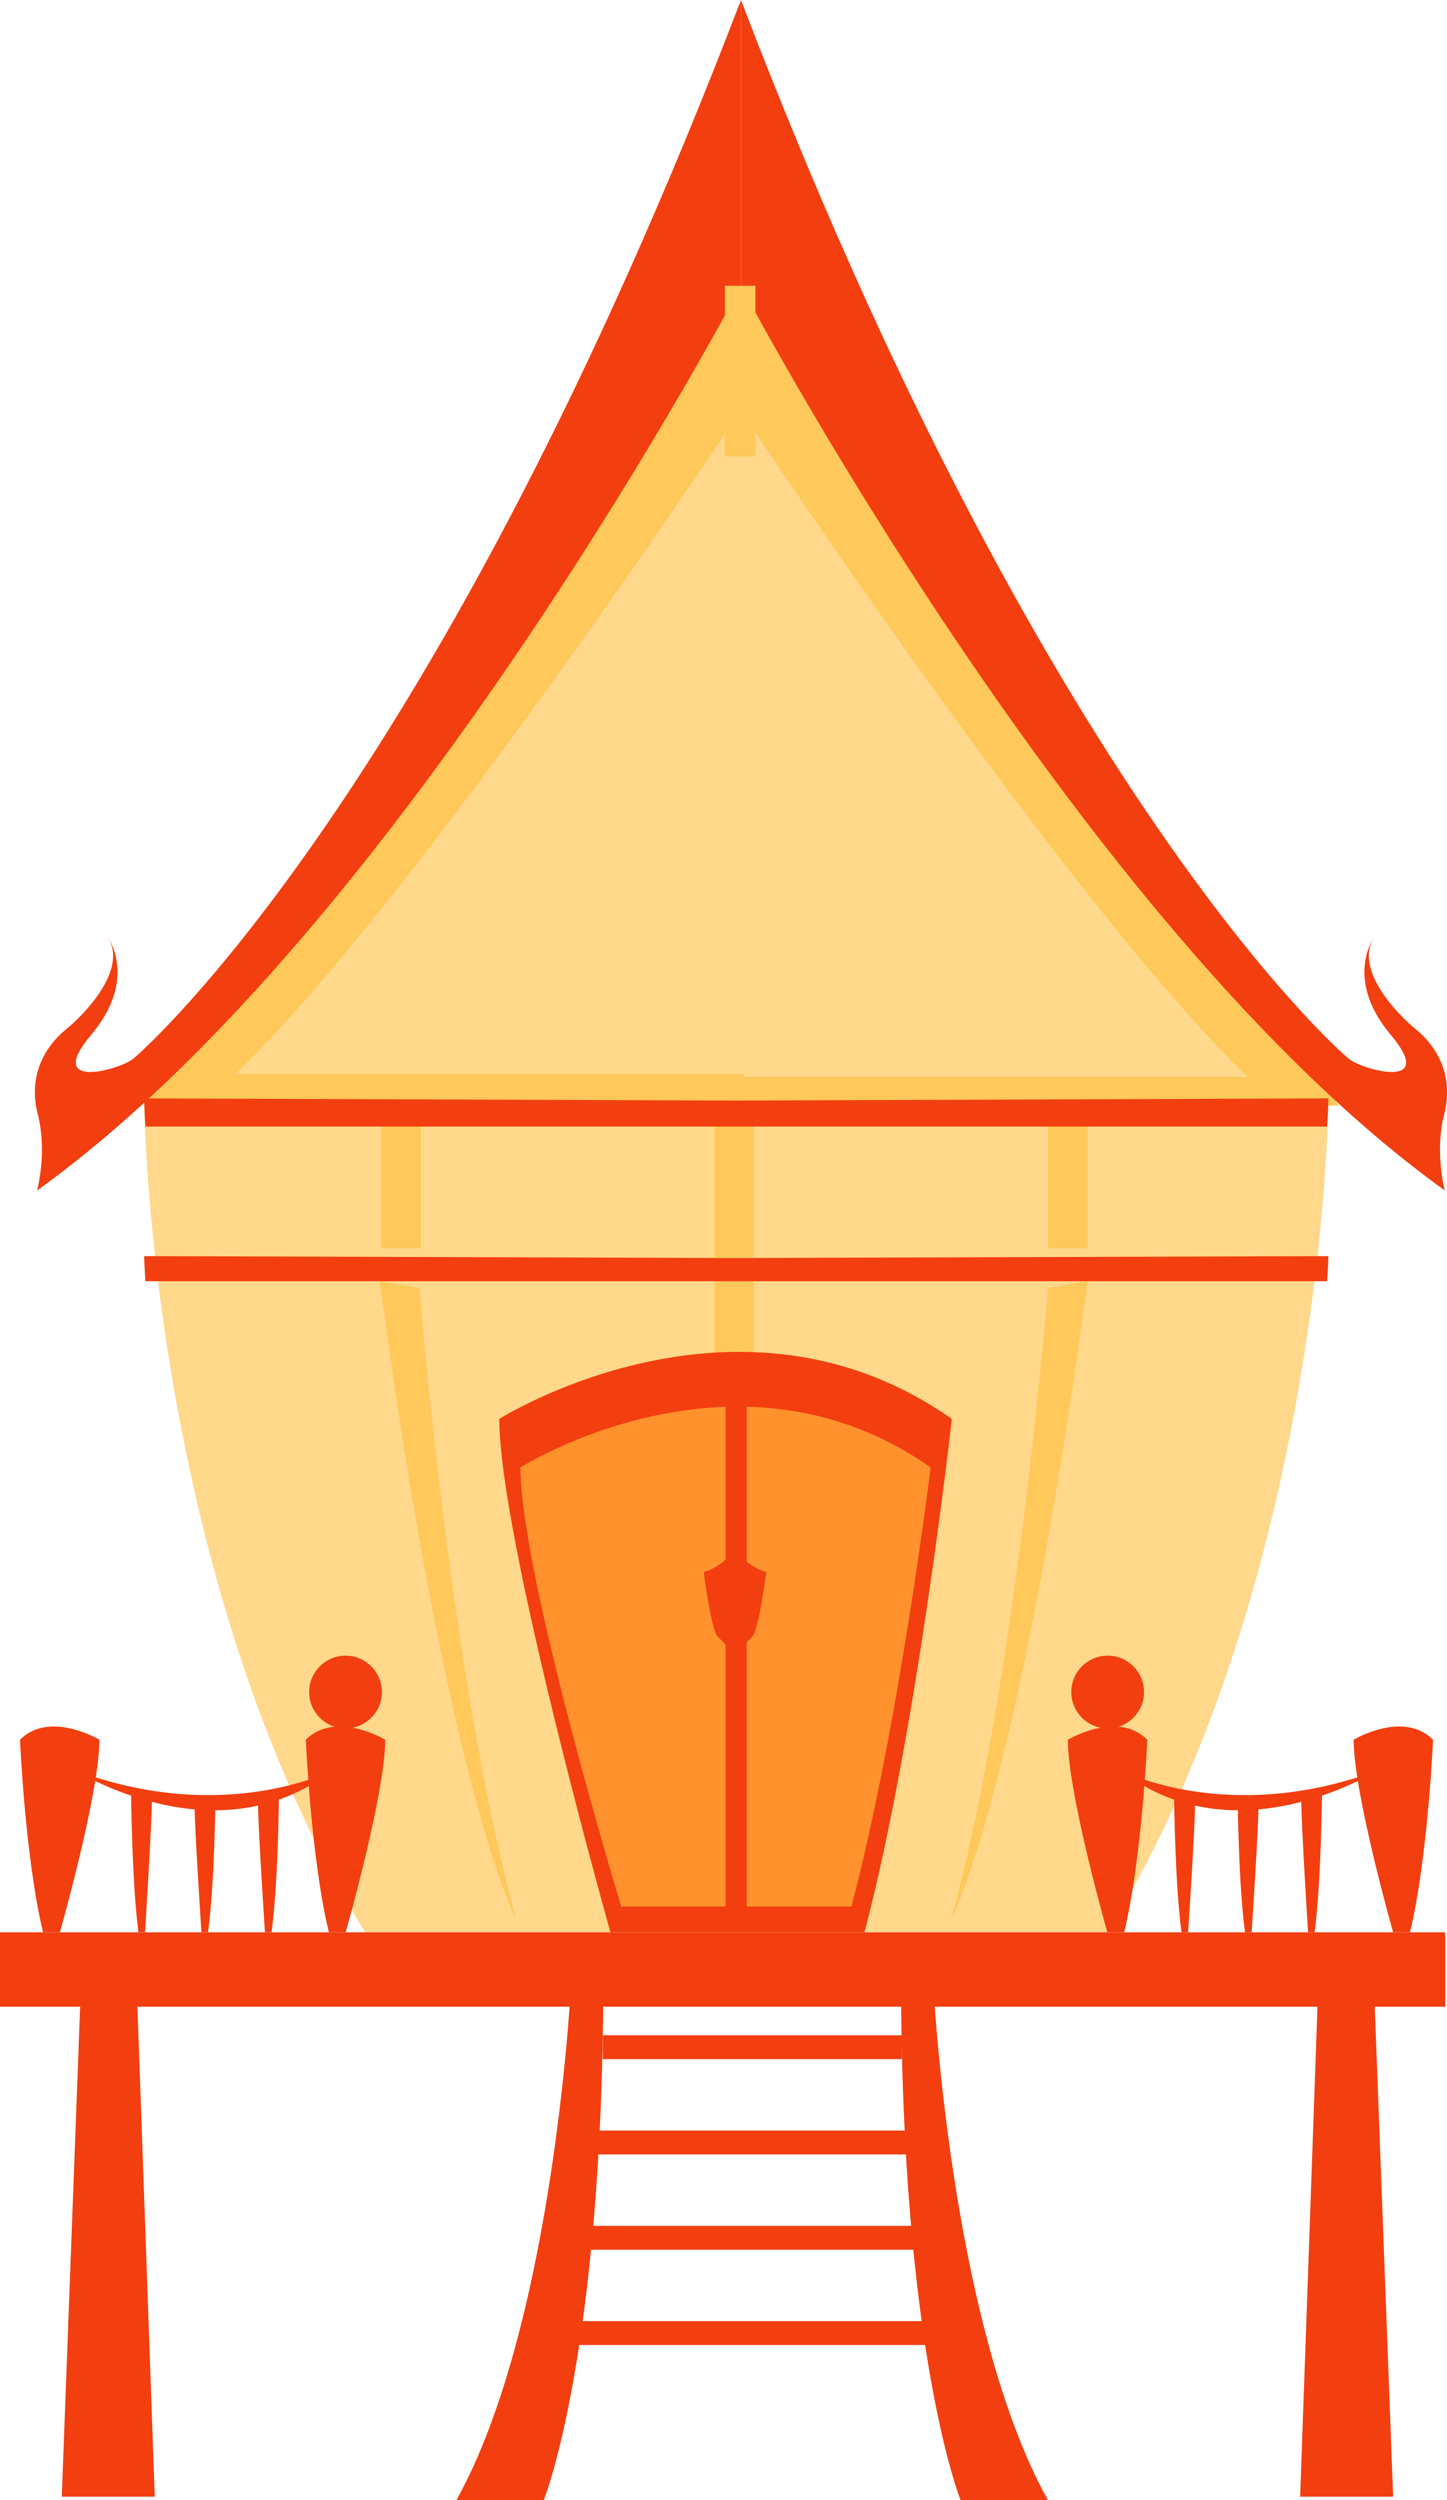 <?xml version="1.0" encoding="UTF-8" standalone="no"?>
<!-- Created with Inkscape (http://www.inkscape.org/) -->
<svg
    xmlns:inkscape="http://www.inkscape.org/namespaces/inkscape"
    xmlns:rdf="http://www.w3.org/1999/02/22-rdf-syntax-ns#"
    xmlns="http://www.w3.org/2000/svg"
    xmlns:cc="http://creativecommons.org/ns#"
    xmlns:dc="http://purl.org/dc/elements/1.1/"
    xmlns:sodipodi="http://sodipodi.sourceforge.net/DTD/sodipodi-0.dtd"
    xmlns:svg="http://www.w3.org/2000/svg"
    xmlns:ns1="http://sozi.baierouge.fr"
    xmlns:xlink="http://www.w3.org/1999/xlink"
    id="svg2985"
    sodipodi:docname="mix6.ai"
    xml:space="preserve"
    viewBox="0 0 113.92 196.77"
    version="1.1"
    inkscape:version="0.48.0 r9654"
  >
  <defs
      id="defs2989"
    >
    <clipPath
        id="clipPath3007"
        clipPathUnits="userSpaceOnUse"
      >
      <path
          id="path3009"
          inkscape:connector-curvature="0"
          d="m47.086 112.01h74.586v-52.238h-74.586v52.238z"
      />
    </clipPath
    >
    <clipPath
        id="clipPath3023"
        clipPathUnits="userSpaceOnUse"
      >
      <path
          id="path3025"
          inkscape:connector-curvature="0"
          d="m50.172 158.41h69.334v-45.542h-69.334v45.542z"
      />
    </clipPath
    >
  </defs
  >
  <sodipodi:namedview
      id="namedview2987"
      fit-margin-left="0"
      inkscape:zoom="0.39107648"
      borderopacity="1"
      inkscape:current-layer="g2993"
      inkscape:cx="478.67377"
      inkscape:cy="342.01951"
      inkscape:window-maximized="0"
      showgrid="false"
      fit-margin-right="0"
      bordercolor="#666666"
      inkscape:window-x="0"
      guidetolerance="10"
      objecttolerance="10"
      inkscape:window-y="0"
      fit-margin-bottom="0"
      inkscape:window-width="640"
      inkscape:pageopacity="0"
      inkscape:pageshadow="2"
      pagecolor="#ffffff"
      gridtolerance="10"
      inkscape:window-height="480"
      fit-margin-top="0"
  />
  <g
      id="g2993"
      inkscape:label="mix6"
      inkscape:groupmode="layer"
      transform="matrix(1.25 0 0 -1.25 -47.508 226.8)"
    >
    <g
        id="g3003"
      >
      <g
          id="g3011"
        >
        <g
            id="g3013"
            style="opacity:0.7"
            clip-path="url(#clipPath3007)"
          >
          <g
              id="g3015"
              transform="translate(84.379 111.84)"
            >
            <path
                id="path3017"
                style="fill:#ffc85a"
                inkscape:connector-curvature="0"
                d="m0 0-37.293 0.172s0.253-29.969 13.919-52.237h22.081 2.585 22.082c13.667 22.268 13.918 52.237 13.918 52.237l-37.292-0.172z"
            />
          </g
          >
        </g
        >
      </g
      >
    </g
    >
    <g
        id="g3019"
      >
      <g
          id="g3027"
        >
        <g
            id="g3029"
            style="opacity:0.7"
            clip-path="url(#clipPath3023)"
          >
          <g
              id="g3031"
              transform="translate(50.172 112.87)"
            >
            <path
                id="path3033"
                style="fill:#ffc85a"
                inkscape:connector-curvature="0"
                d="m0 0 34.72 45.542 34.613-45.271-69.333-0.271z"
            />
          </g
          >
        </g
        >
      </g
      >
    </g
    >
    <g
        id="g3035"
        transform="translate(47.085 112.01)"
      >
      <path
          id="path3037"
          style="fill:#ffc85a"
          inkscape:connector-curvature="0"
          d="m0 0 37.348 50.988 0.459-7.045s-20.386-30.867-32.053-42.136h32.053v-1.807h-37.807z"
      />
    </g
    >
    <g
        id="g3039"
        transform="translate(122.34 111.83)"
      >
      <path
          id="path3041"
          style="fill:#ffc85a"
          inkscape:connector-curvature="0"
          d="m0 0-37.348 50.988-0.459-7.044s20.386-30.868 32.053-42.137h-32.053v-1.807h37.807z"
      />
    </g
    >
    <g
        id="g3043"
        transform="translate(40.339 106.48)"
      >
      <path
          id="path3045"
          style="fill:#f33e10"
          inkscape:connector-curvature="0"
          d="m0 0s0.667 2.378 0.042 4.821c-0.625 2.445 0.5 4.278 1.75 5.296 1.25 1.019 4 3.87 2.625 5.906 0 0 2-2.647-1-6.211-3-3.565 1.812-2.19 2.625-1.528 0.812 0.662 19.291 16.973 38.291 66.67v-17.991s-21.25-40.399-44.333-56.963"
      />
    </g
    >
    <g
        id="g3047"
        transform="translate(129.01 106.48)"
      >
      <path
          id="path3049"
          style="fill:#f33e10"
          inkscape:connector-curvature="0"
          d="m0 0s-0.666 2.378-0.041 4.821c0.625 2.445-0.5 4.278-1.75 5.296-1.25 1.019-4 3.87-2.625 5.906 0 0-2-2.647 1-6.211 3-3.565-1.813-2.19-2.625-1.528-0.813 0.662-19.293 16.973-38.292 66.67v-17.991s21.249-40.399 44.333-56.963"
      />
    </g
    >
    <path
        id="path3051"
        style="fill:#ffc85a"
        inkscape:connector-curvature="0"
        d="m85.584 152.7h-1.92v10.746h1.92v-10.746z"
    />
    <path
        id="path3053"
        style="fill:#ffc85a"
        inkscape:connector-curvature="0"
        d="m85.508 92.845h-2.502v9.165h2.502v-9.165z"
    />
    <g
        id="g3055"
        transform="translate(76.454 59.774)"
      >
      <path
          id="path3057"
          style="fill:#f33e10"
          inkscape:connector-curvature="0"
          d="m0 0s-7 24.824-7 32.324c0 0 15 9.5 28.5 0 0 0-2.167-19.658-5.5-32.324h-16z"
      />
    </g
    >
    <g
        id="g3059"
        transform="translate(77.132 61.399)"
      >
      <path
          id="path3061"
          style="fill:#ff922c"
          inkscape:connector-curvature="0"
          d="m0 0s-6.345 20.848-6.345 27.646c0 0 13.596 8.611 25.834 0 0 0-1.965-16.166-4.987-27.646h-14.502z"
      />
    </g
    >
    <path
        id="path3063"
        style="fill:#f33e10"
        inkscape:connector-curvature="0"
        d="m85.037 60.654h-1.335v33.584h1.335v-33.584z"
    />
    <g
        id="g3065"
        transform="translate(84.267 83.837)"
      >
      <path
          id="path3067"
          style="fill:#f33e10"
          inkscape:connector-curvature="0"
          d="m0 0s-0.75-1.063-1.938-1.375c0 0 0.469-3.656 0.875-4.063l0.954-0.953"
      />
    </g
    >
    <g
        id="g3069"
        transform="translate(84.329 83.837)"
      >
      <path
          id="path3071"
          style="fill:#f33e10"
          inkscape:connector-curvature="0"
          d="m0 0s0.75-1.063 1.938-1.375c0 0-0.469-3.656-0.875-4.063l-0.954-0.953"
      />
    </g
    >
    <path
        id="path3073"
        style="fill:#f33e10"
        inkscape:connector-curvature="0"
        d="m129.03 55.091h-91.023v4.684h91.023v-4.684z"
    />
    <g
        id="g3075"
        transform="translate(74.006 57.024)"
      >
      <path
          id="path3077"
          style="fill:#f33e10"
          inkscape:connector-curvature="0"
          d="m0 0s-1-21.75-7.25-33h5.5s3.75 9.25 3.75 33h-2z"
      />
    </g
    >
    <g
        id="g3079"
        transform="translate(96.756 57.024)"
      >
      <path
          id="path3081"
          style="fill:#f33e10"
          inkscape:connector-curvature="0"
          d="m0 0s1-21.75 7.25-33h-5.5s-3.75 9.25-3.75 33h2z"
      />
    </g
    >
    <path
        id="path3083"
        style="fill:#f33e10"
        inkscape:connector-curvature="0"
        d="m94.82 51.788h-18.847v1.503h18.847v-1.503z"
    />
    <path
        id="path3085"
        style="fill:#f33e10"
        inkscape:connector-curvature="0"
        d="m96.75 45.788h-23.261v1.503h23.261v-1.503z"
    />
    <path
        id="path3087"
        style="fill:#f33e10"
        inkscape:connector-curvature="0"
        d="m96.75 39.788h-23.261v1.503h23.261v-1.503z"
    />
    <path
        id="path3089"
        style="fill:#f33e10"
        inkscape:connector-curvature="0"
        d="m96.75 33.788h-23.261v1.503h23.261v-1.503z"
    />
    <g
        id="g3091"
        transform="translate(125.75 24.238)"
      >
      <path
          id="path3093"
          style="fill:#f33e10"
          inkscape:connector-curvature="0"
          d="m0 0h-5.857l1.091 30.853h3.609l1.157-30.853z"
      />
    </g
    >
    <g
        id="g3095"
        transform="translate(41.897 24.238)"
      >
      <path
          id="path3097"
          style="fill:#f33e10"
          inkscape:connector-curvature="0"
          d="m0 0h5.856l-1.091 30.853h-3.608l-1.157-30.853z"
      />
    </g
    >
    <g
        id="g3099"
        transform="translate(107.75 59.774)"
      >
      <path
          id="path3101"
          style="fill:#f33e10"
          inkscape:connector-curvature="0"
          d="m0 0s-2.487 8.737-2.487 12.125c0 0 3.124 1.877 5.001 0 0 0-0.324-7.441-1.452-12.125h-1.062z"
      />
    </g
    >
    <g
        id="g3103"
        transform="translate(125.75 59.774)"
      >
      <path
          id="path3105"
          style="fill:#f33e10"
          inkscape:connector-curvature="0"
          d="m0 0s-2.487 8.737-2.487 12.125c0 0 3.124 1.877 5.001 0 0 0-0.324-7.441-1.452-12.125h-1.062z"
      />
    </g
    >
    <g
        id="g3107"
        transform="translate(108.61 69.967)"
      >
      <path
          id="path3109"
          style="fill:#f33e10"
          inkscape:connector-curvature="0"
          d="m0 0s6.776-3.501 16.151 0c0 0-8.922-5.647-16.151 0"
      />
    </g
    >
    <g
        id="g3111"
        transform="translate(111.96 68.128)"
      >
      <path
          id="path3113"
          style="fill:#f33e10"
          inkscape:connector-curvature="0"
          d="m0 0s0.045-5.27 0.462-8.354h0.417s0.431 6.545 0.431 7.981c0 0-0.937 0.746-1.31 0.373"
      />
    </g
    >
    <g
        id="g3115"
        transform="translate(115.96 68.128)"
      >
      <path
          id="path3117"
          style="fill:#f33e10"
          inkscape:connector-curvature="0"
          d="m0 0s0.045-5.27 0.462-8.354h0.417s0.431 6.545 0.431 7.981c0 0-0.937 0.746-1.31 0.373"
      />
    </g
    >
    <g
        id="g3119"
        transform="translate(121.27 68.519)"
      >
      <path
          id="path3121"
          style="fill:#f33e10"
          inkscape:connector-curvature="0"
          d="m0 0s-0.046-5.516-0.462-8.744h-0.416s-0.432 6.85-0.432 8.353c0 0 0.937 0.782 1.31 0.391"
      />
    </g
    >
    <g
        id="g3123"
        transform="translate(110.06 74.902)"
      >
      <path
          id="path3125"
          style="fill:#f33e10"
          inkscape:connector-curvature="0"
          d="m0 0c0-1.265-1.025-2.29-2.291-2.29-1.265 0-2.29 1.025-2.29 2.29 0 1.266 1.025 2.291 2.29 2.291 1.266 0 2.291-1.025 2.291-2.291"
      />
    </g
    >
    <g
        id="g3127"
        transform="translate(59.78 59.774)"
      >
      <path
          id="path3129"
          style="fill:#f33e10"
          inkscape:connector-curvature="0"
          d="m0 0s2.487 8.737 2.487 12.125c0 0-3.124 1.877-5.001 0 0 0 0.323-7.441 1.452-12.125h1.062z"
      />
    </g
    >
    <g
        id="g3131"
        transform="translate(41.78 59.774)"
      >
      <path
          id="path3133"
          style="fill:#f33e10"
          inkscape:connector-curvature="0"
          d="m0 0s2.487 8.737 2.487 12.125c0 0-3.124 1.877-5.001 0 0 0 0.323-7.441 1.452-12.125h1.062z"
      />
    </g
    >
    <g
        id="g3135"
        transform="translate(58.919 69.967)"
      >
      <path
          id="path3137"
          style="fill:#f33e10"
          inkscape:connector-curvature="0"
          d="m0 0s-6.777-3.501-16.152 0c0 0 8.923-5.647 16.152 0"
      />
    </g
    >
    <g
        id="g3139"
        transform="translate(55.572 68.128)"
      >
      <path
          id="path3141"
          style="fill:#f33e10"
          inkscape:connector-curvature="0"
          d="m0 0s-0.045-5.27-0.462-8.354h-0.416s-0.432 6.545-0.432 7.981c0 0 0.937 0.746 1.31 0.373"
      />
    </g
    >
    <g
        id="g3143"
        transform="translate(51.572 68.128)"
      >
      <path
          id="path3145"
          style="fill:#f33e10"
          inkscape:connector-curvature="0"
          d="m0 0s-0.045-5.27-0.462-8.354h-0.416s-0.432 6.545-0.432 7.981c0 0 0.937 0.746 1.31 0.373"
      />
    </g
    >
    <g
        id="g3147"
        transform="translate(46.263 68.519)"
      >
      <path
          id="path3149"
          style="fill:#f33e10"
          inkscape:connector-curvature="0"
          d="m0 0s0.045-5.516 0.462-8.744h0.416s0.432 6.85 0.432 8.353c0 0-0.937 0.782-1.31 0.391"
      />
    </g
    >
    <g
        id="g3151"
        transform="translate(57.478 74.902)"
      >
      <path
          id="path3153"
          style="fill:#f33e10"
          inkscape:connector-curvature="0"
          d="m0 0c0-1.265 1.025-2.29 2.291-2.29 1.265 0 2.291 1.025 2.291 2.29 0 1.266-1.026 2.291-2.291 2.291-1.266 0-2.291-1.025-2.291-2.291"
      />
    </g
    >
    <g
        id="g3155"
        transform="translate(47.086 102.35)"
      >
      <path
          id="path3157"
          style="fill:#f33e10"
          inkscape:connector-curvature="0"
          d="m0 0s0.008-0.571 0.079-1.581h74.428c0.071 1.01 0.078 1.581 0.078 1.581l-37.292-0.121-37.293 0.121z"
      />
    </g
    >
    <path
        id="path3159"
        style="fill:#ffc85a"
        inkscape:connector-curvature="0"
        d="m85.508 102.23h-2.502v9.775h2.502v-9.775z"
    />
    <path
        id="path3161"
        style="fill:#ffc85a"
        inkscape:connector-curvature="0"
        d="m106.51 102.84h-2.502v9.165h2.502v-9.165z"
    />
    <path
        id="path3163"
        style="fill:#ffc85a"
        inkscape:connector-curvature="0"
        d="m64.508 102.84h-2.502v9.165h2.502v-9.165z"
    />
    <g
        id="g3165"
        transform="translate(47.086 112.28)"
      >
      <path
          id="path3167"
          style="fill:#f33e10"
          inkscape:connector-curvature="0"
          d="m0 0s0.008-0.641 0.079-1.774h74.428c0.071 1.133 0.078 1.774 0.078 1.774l-37.292-0.137-37.293 0.137z"
      />
    </g
    >
    <g
        id="g3169"
        transform="translate(104.01 100.34)"
      >
      <path
          id="path3171"
          style="fill:#ffc85a"
          inkscape:connector-curvature="0"
          d="m0 0s-1.982-24.904-6.086-39.729c0 0 4.248 7.881 8.588 40.16l-2.502-0.431z"
      />
    </g
    >
    <g
        id="g3173"
        transform="translate(64.422 100.34)"
      >
      <path
          id="path3175"
          style="fill:#ffc85a"
          inkscape:connector-curvature="0"
          d="m0 0s1.982-24.904 6.086-39.729c0 0-4.249 7.881-8.588 40.16l2.502-0.431z"
      />
    </g
    >
  </g
  >
</svg
>
